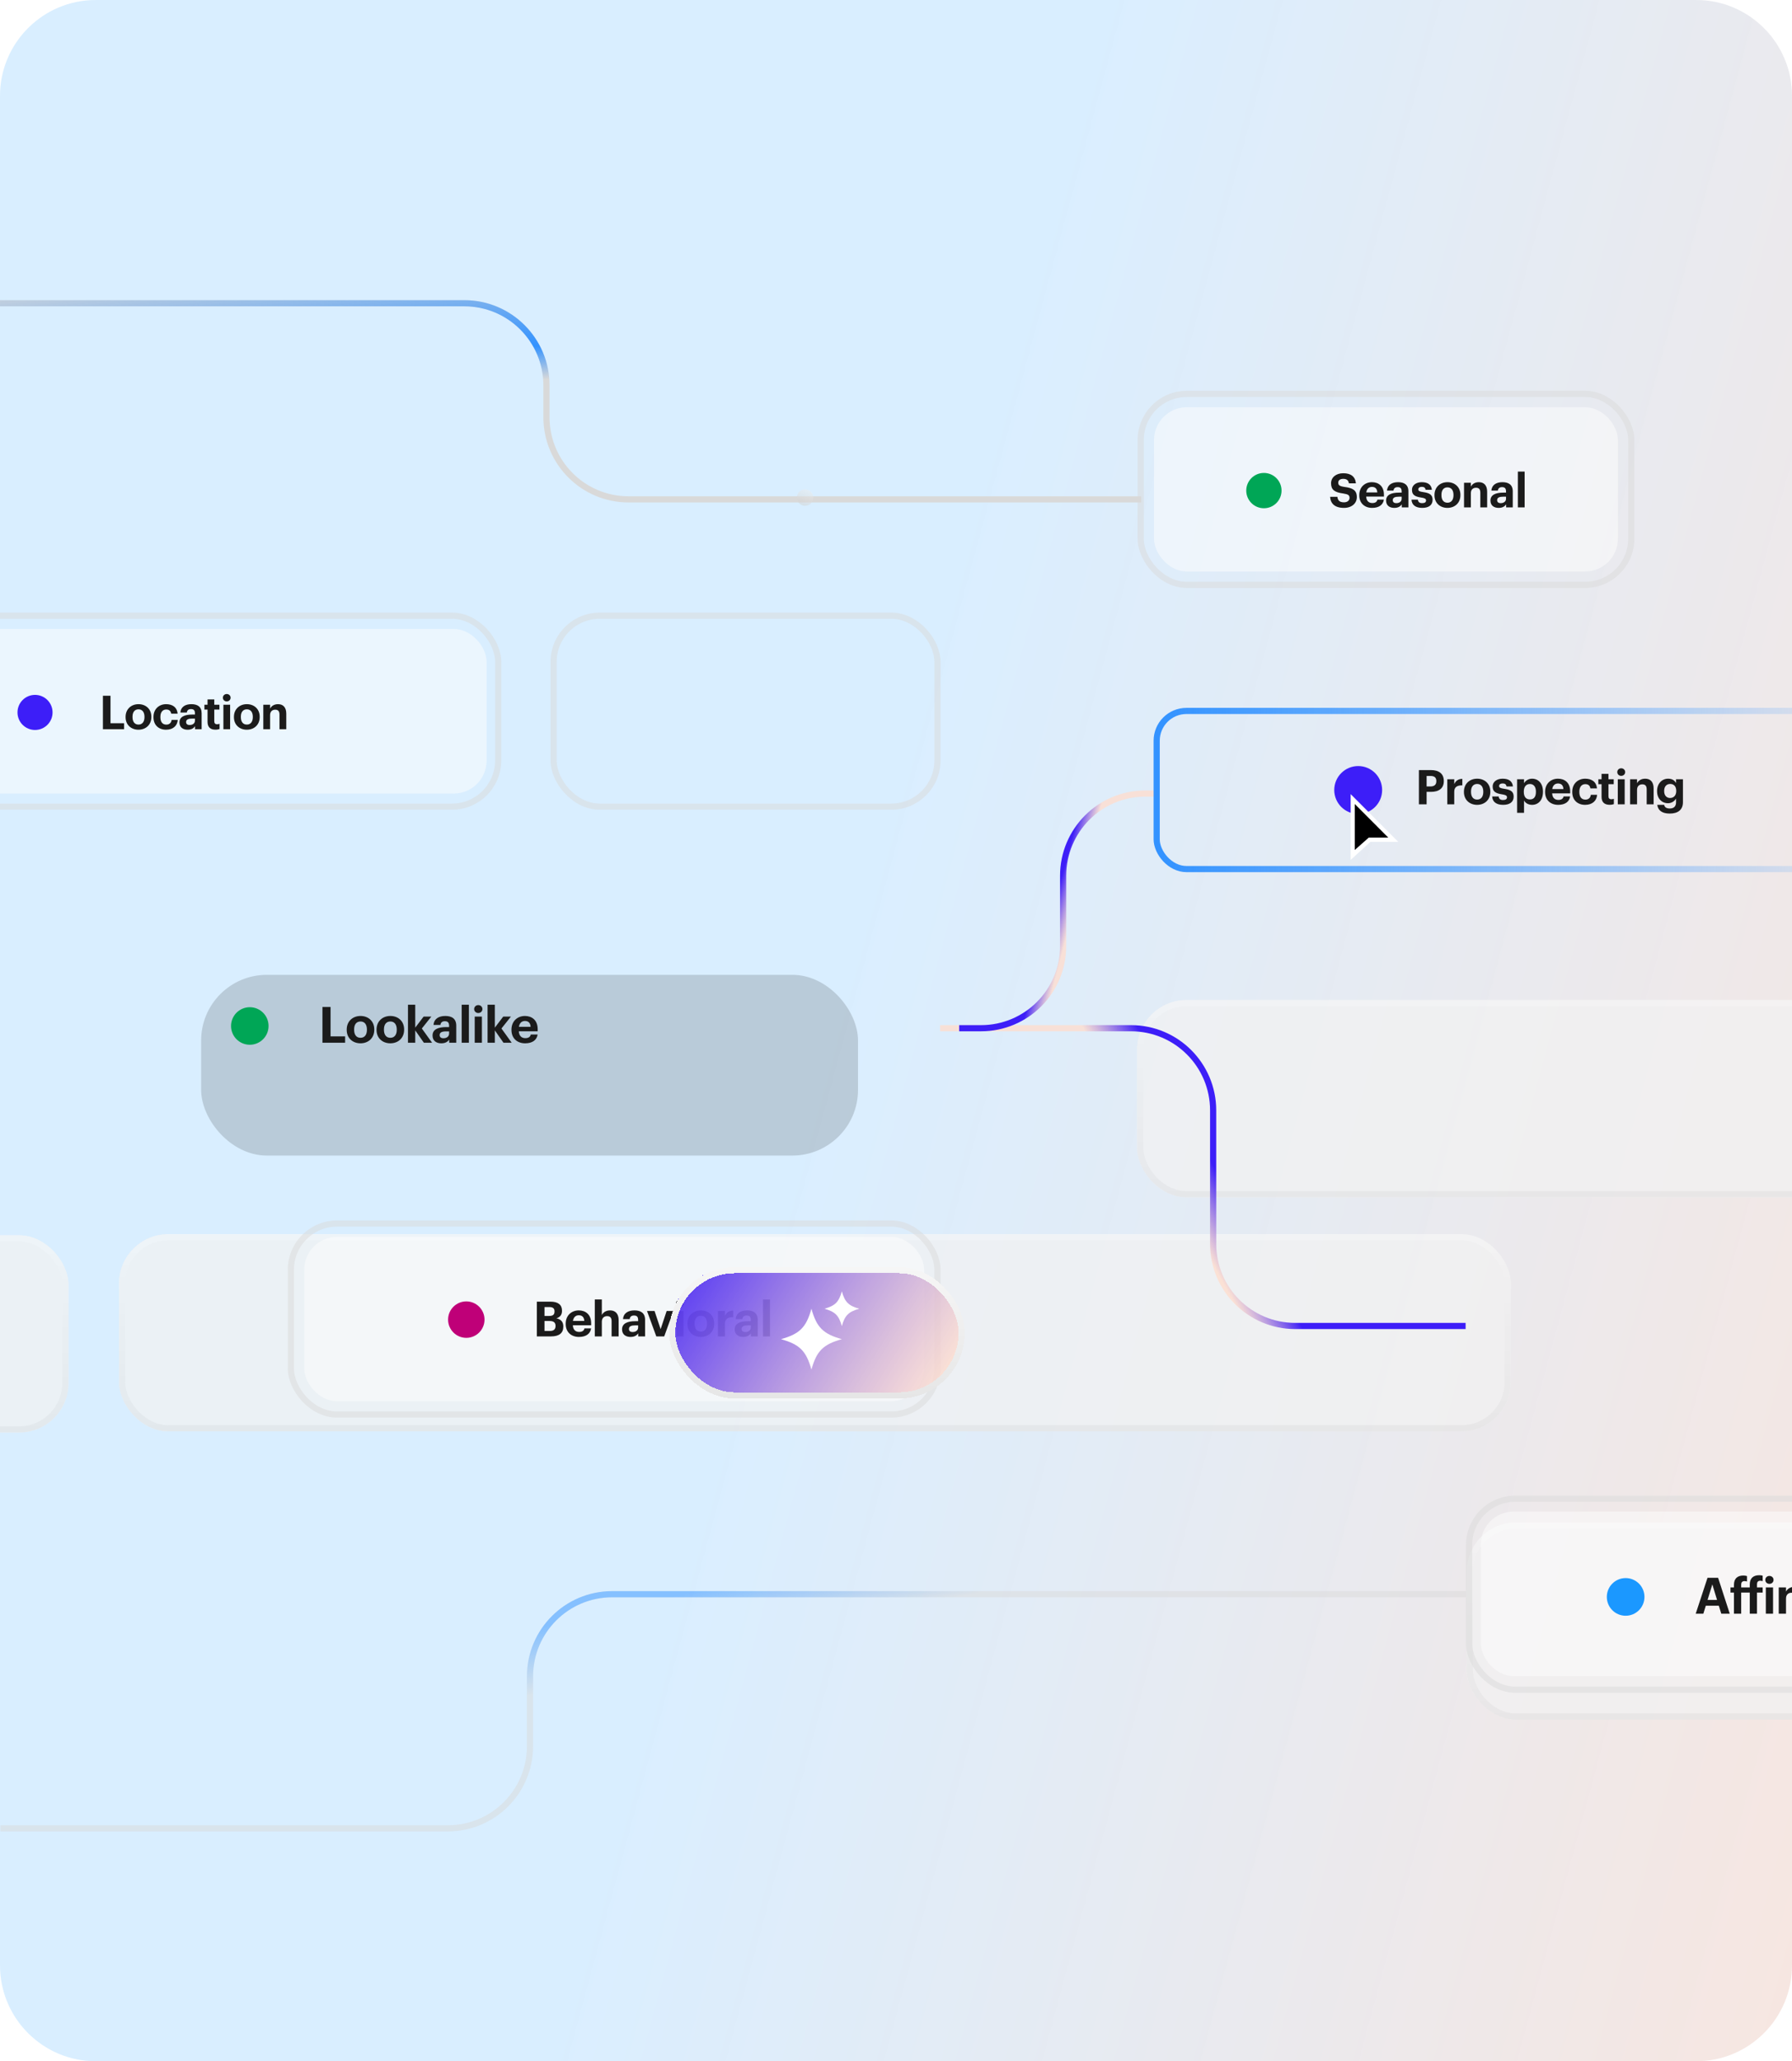<?xml version="1.0" encoding="UTF-8"?> <svg xmlns="http://www.w3.org/2000/svg" width="374" height="430" viewBox="0 0 374 430" fill="none"><g clip-path="url(#clip0_5383_19129)"><path d="M0 20C0 8.954 8.954 0 20 0H354C365.046 0 374 8.954 374 20V410C374 421.046 365.046 430 354 430H20C8.954 430 0 421.046 0 410V20Z" fill="url(#paint0_linear_5383_19129)"></path><g style="mix-blend-mode:multiply" opacity="0.5" filter="url(#filter0_f_5383_19129)"><rect x="41.98" y="203.362" width="137.091" height="37.7" rx="13.709" fill="black" fill-opacity="0.3"></rect></g><g opacity="0.75" filter="url(#filter1_dddddd_5383_19129)"><rect x="24.844" y="193.08" width="290.461" height="41.127" rx="10.282" fill="#F1F1F1"></rect><rect x="25.486" y="193.722" width="289.176" height="39.842" rx="9.639" stroke="url(#paint1_linear_5383_19129)" stroke-width="1.285"></rect></g><g opacity="0.75" filter="url(#filter2_dddddd_5383_19129)"><rect x="237.336" y="144.241" width="290.461" height="41.127" rx="10.282" fill="#F1F1F1"></rect><rect x="237.979" y="144.884" width="289.176" height="39.842" rx="9.639" stroke="url(#paint2_linear_5383_19129)" stroke-width="1.285"></rect></g><g opacity="0.75" filter="url(#filter3_dddddd_5383_19129)"><rect x="306.129" y="253.223" width="290.461" height="41.127" rx="10.282" fill="#F1F1F1"></rect><rect x="306.772" y="253.866" width="289.176" height="39.842" rx="9.639" stroke="url(#paint3_linear_5383_19129)" stroke-width="1.285"></rect></g><circle cx="52.135" cy="214.032" r="3.916" fill="#00A656"></circle><g filter="url(#filter4_f_5383_19129)"><circle cx="52.134" cy="214.032" r="2.611" fill="#00A656"></circle></g><path d="M67.298 217.532V210.065H68.99V216.206H72.029V217.532H67.298ZM75.243 216.498C76.089 216.498 76.58 215.872 76.58 214.838V214.765C76.58 213.72 76.089 213.094 75.243 213.094C74.408 213.094 73.907 213.699 73.907 214.744V214.827C73.907 215.872 74.387 216.498 75.243 216.498ZM75.233 217.647C73.604 217.647 72.361 216.561 72.361 214.859V214.775C72.361 213.062 73.604 211.945 75.243 211.945C76.883 211.945 78.115 213.042 78.115 214.744V214.827C78.115 216.55 76.872 217.647 75.233 217.647ZM81.469 216.498C82.315 216.498 82.806 215.872 82.806 214.838V214.765C82.806 213.72 82.315 213.094 81.469 213.094C80.634 213.094 80.133 213.699 80.133 214.744V214.827C80.133 215.872 80.613 216.498 81.469 216.498ZM81.459 217.647C79.83 217.647 78.587 216.561 78.587 214.859V214.775C78.587 213.062 79.83 211.945 81.469 211.945C83.109 211.945 84.341 213.042 84.341 214.744V214.827C84.341 216.55 83.099 217.647 81.459 217.647ZM85.147 217.532V209.595H86.662V214.378L88.416 212.07H90.024L88.04 214.556L90.181 217.532H88.468L86.662 214.953V217.532H85.147ZM92.102 217.647C91.11 217.647 90.274 217.166 90.274 216.018C90.274 214.744 91.444 214.263 93.115 214.263H93.731V214.044C93.731 213.397 93.532 213.042 92.843 213.042C92.248 213.042 91.976 213.344 91.914 213.814H90.483C90.577 212.519 91.6 211.945 92.937 211.945C94.274 211.945 95.224 212.488 95.224 213.971V217.532H93.752V216.874C93.438 217.313 92.958 217.647 92.102 217.647ZM92.551 216.592C93.219 216.592 93.731 216.227 93.731 215.621V215.161H93.146C92.269 215.161 91.757 215.349 91.757 215.934C91.757 216.331 91.997 216.592 92.551 216.592ZM96.357 217.532V209.595H97.86V217.532H96.357ZM99.075 217.532V212.07H100.578V217.532H99.075ZM99.816 211.329C99.336 211.329 98.96 210.974 98.96 210.504C98.96 210.034 99.336 209.679 99.816 209.679C100.307 209.679 100.683 210.034 100.683 210.504C100.683 210.974 100.307 211.329 99.816 211.329ZM101.761 217.532V209.595H103.275V214.378L105.03 212.07H106.638L104.654 214.556L106.795 217.532H105.082L103.275 214.953V217.532H101.761ZM109.596 217.647C107.946 217.647 106.745 216.613 106.745 214.869V214.786C106.745 213.062 107.967 211.945 109.555 211.945C110.964 211.945 112.218 212.77 112.218 214.723V215.141H108.281C108.322 216.049 108.813 216.571 109.638 216.571C110.338 216.571 110.682 216.268 110.776 215.809H112.207C112.03 216.989 111.09 217.647 109.596 217.647ZM108.301 214.211H110.745C110.693 213.386 110.275 212.989 109.555 212.989C108.876 212.989 108.416 213.438 108.301 214.211Z" fill="#1B1B1B"></path><path d="M305.883 276.619H270.325C260.861 276.619 253.188 268.947 253.188 259.483V231.636C253.188 222.172 245.516 214.5 236.052 214.5L196.21 214.5" stroke="url(#paint4_linear_5383_19129)" stroke-width="1.285"></path><path d="M200.189 214.5H204.743C214.208 214.5 221.88 206.828 221.88 197.364V182.685C221.88 173.221 229.552 165.549 239.016 165.549H241.835" stroke="url(#paint5_linear_5383_19129)" stroke-width="1.285"></path><path d="M-182.656 63.261H96.913C106.377 63.261 114.049 70.934 114.049 80.398V87.04C114.049 96.504 121.721 104.176 131.186 104.176H238.181" stroke="#D9D9D9" stroke-width="1.285"></path><path d="M-182.656 63.261H96.913C106.377 63.261 114.049 70.934 114.049 80.398V87.04C114.049 96.504 121.721 104.176 131.186 104.176H238.181" stroke="url(#paint6_linear_5383_19129)" stroke-width="1.285"></path><rect x="241.406" y="148.311" width="267.756" height="32.987" rx="6.212" stroke="url(#paint7_linear_5383_19129)" stroke-width="1.285"></rect><path d="M296.133 167.792V160.646H298.601C300.34 160.646 301.33 161.415 301.33 162.924V162.964C301.33 164.473 300.28 165.193 298.651 165.193H297.742V167.792H296.133ZM297.742 164.064H298.561C299.351 164.064 299.771 163.684 299.771 162.974V162.934C299.771 162.175 299.331 161.875 298.561 161.875H297.742V164.064ZM302.059 167.792V162.565H303.508V163.564C303.838 162.864 304.348 162.495 305.197 162.485V163.834C304.128 163.824 303.508 164.174 303.508 165.173V167.792H302.059ZM308.29 166.802C309.099 166.802 309.569 166.202 309.569 165.213V165.143C309.569 164.144 309.099 163.544 308.29 163.544C307.49 163.544 307.011 164.124 307.011 165.123V165.203C307.011 166.202 307.47 166.802 308.29 166.802ZM308.28 167.901C306.721 167.901 305.531 166.862 305.531 165.233V165.153C305.531 163.514 306.721 162.445 308.29 162.445C309.859 162.445 311.038 163.494 311.038 165.123V165.203C311.038 166.852 309.849 167.901 308.28 167.901ZM313.709 167.901C312.3 167.901 311.48 167.282 311.43 166.152H312.779C312.839 166.622 313.069 166.892 313.699 166.892C314.258 166.892 314.518 166.682 314.518 166.322C314.518 165.963 314.208 165.813 313.459 165.703C312.07 165.493 311.53 165.093 311.53 164.074C311.53 162.984 312.529 162.445 313.599 162.445C314.758 162.445 315.628 162.864 315.758 164.064H314.428C314.348 163.634 314.109 163.434 313.609 163.434C313.139 163.434 312.869 163.654 312.869 163.974C312.869 164.304 313.119 164.433 313.879 164.543C315.188 164.733 315.908 165.063 315.908 166.182C315.908 167.312 315.088 167.901 313.709 167.901ZM316.627 169.57V162.565H318.076V163.384C318.366 162.884 318.975 162.445 319.745 162.445C321.024 162.445 322.024 163.394 322.024 165.123V165.203C322.024 166.932 321.044 167.901 319.745 167.901C318.935 167.901 318.346 167.502 318.076 166.992V169.57H316.627ZM319.315 166.772C320.115 166.772 320.554 166.232 320.554 165.213V165.133C320.554 164.074 320.035 163.554 319.305 163.554C318.546 163.554 318.026 164.084 318.026 165.133V165.213C318.026 166.262 318.526 166.772 319.315 166.772ZM325.199 167.901C323.62 167.901 322.47 166.912 322.47 165.243V165.163C322.47 163.514 323.64 162.445 325.159 162.445C326.508 162.445 327.707 163.234 327.707 165.103V165.503H323.94C323.98 166.372 324.449 166.872 325.239 166.872C325.909 166.872 326.238 166.582 326.328 166.142H327.697C327.528 167.272 326.628 167.901 325.199 167.901ZM323.96 164.613H326.298C326.248 163.824 325.849 163.444 325.159 163.444C324.509 163.444 324.07 163.874 323.96 164.613ZM330.825 167.901C329.296 167.901 328.136 166.952 328.136 165.243V165.163C328.136 163.474 329.346 162.445 330.835 162.445C332.044 162.445 333.163 162.974 333.293 164.473H331.924C331.824 163.864 331.454 163.584 330.865 163.584C330.115 163.584 329.616 164.144 329.616 165.143V165.223C329.616 166.272 330.085 166.812 330.895 166.812C331.474 166.812 331.944 166.472 332.014 165.803H333.323C333.243 167.042 332.344 167.901 330.825 167.901ZM335.943 167.891C334.844 167.891 334.254 167.332 334.254 166.242V163.594H333.584V162.565H334.254V161.435H335.693V162.565H336.793V163.594H335.693V166.112C335.693 166.532 335.903 166.732 336.273 166.732C336.493 166.732 336.653 166.702 336.823 166.632V167.752C336.623 167.821 336.333 167.891 335.943 167.891ZM337.642 167.792V162.565H339.081V167.792H337.642ZM338.351 161.855C337.892 161.855 337.532 161.515 337.532 161.065C337.532 160.616 337.892 160.276 338.351 160.276C338.821 160.276 339.181 160.616 339.181 161.065C339.181 161.515 338.821 161.855 338.351 161.855ZM340.213 167.792V162.565H341.662V163.394C341.922 162.874 342.491 162.445 343.361 162.445C344.39 162.445 345.12 163.064 345.12 164.463V167.792H343.671V164.673C343.671 163.964 343.391 163.624 342.751 163.624C342.132 163.624 341.662 164.004 341.662 164.773V167.792H340.213ZM348.48 169.72C346.791 169.72 346.022 168.981 345.882 167.901H347.321C347.411 168.361 347.741 168.661 348.48 168.661C349.36 168.661 349.8 168.201 349.8 167.382V166.592C349.51 167.102 348.89 167.562 348.121 167.562C346.851 167.562 345.842 166.612 345.842 165.063V164.993C345.842 163.494 346.841 162.445 348.141 162.445C348.99 162.445 349.5 162.814 349.8 163.344V162.565H351.239V167.382C351.229 168.931 350.199 169.72 348.48 169.72ZM348.55 166.472C349.31 166.472 349.84 165.933 349.84 165.043V164.973C349.84 164.084 349.37 163.544 348.58 163.544C347.771 163.544 347.321 164.124 347.321 164.983V165.063C347.321 165.933 347.831 166.472 348.55 166.472Z" fill="#1B1B1B"></path><circle data-figma-bg-blur-radius="39.9771" cx="283.462" cy="164.805" r="4.997" fill="#3D1EF8"></circle><g opacity="0.5"><rect data-figma-bg-blur-radius="27.4182" x="240.85" y="84.954" width="96.82" height="34.273" rx="6.855" fill="#FDFDFD"></rect><rect x="60.705" y="255.247" width="134.949" height="39.842" rx="9.639" stroke="#D9D9D9" stroke-width="1.285"></rect><rect data-figma-bg-blur-radius="27.4182" x="63.49" y="258.032" width="129.38" height="34.273" rx="6.855" fill="#FDFDFD"></rect><rect x="-39.543" y="128.438" width="143.517" height="39.842" rx="9.639" stroke="#D9D9D9" stroke-width="1.285"></rect><rect data-figma-bg-blur-radius="27.4182" x="-37.264" y="131.209" width="138.818" height="34.339" rx="6.855" fill="#FDFDFD"></rect><rect x="115.543" y="128.438" width="80.112" height="39.842" rx="9.639" stroke="#D9D9D9" stroke-width="1.285"></rect><rect x="238.068" y="82.169" width="102.39" height="39.842" rx="9.639" stroke="#D9D9D9" stroke-width="1.285"></rect><rect x="306.611" y="312.653" width="110.958" height="39.842" rx="9.639" stroke="#D9D9D9" stroke-width="1.285"></rect><rect data-figma-bg-blur-radius="27.4182" x="309.053" y="315.326" width="105.94" height="34.339" rx="6.855" fill="#FDFDFD"></rect><circle cx="168.022" cy="103.804" r="1.714" fill="url(#paint8_linear_5383_19129)"></circle><path d="M0.086 381.413H93.479C102.943 381.413 110.615 373.741 110.615 364.277V349.711C110.615 340.247 118.288 332.575 127.752 332.575H305.97" stroke="#D9D9D9" stroke-width="1.285"></path><path d="M0.086 381.413H93.479C102.943 381.413 110.615 373.741 110.615 364.277V349.711C110.615 340.247 118.288 332.575 127.752 332.575H305.97" stroke="url(#paint9_linear_5383_19129)" stroke-width="1.285"></path></g><circle cx="263.783" cy="102.344" r="3.683" fill="#00A656"></circle><g filter="url(#filter10_f_5383_19129)"><circle cx="263.78" cy="102.344" r="2.455" fill="#00A656"></circle></g><path d="M280.499 105.952C278.574 105.952 277.69 105.049 277.601 103.644H279.124C279.192 104.273 279.458 104.793 280.499 104.793C281.196 104.793 281.658 104.41 281.658 103.86C281.658 103.301 281.363 103.104 280.332 102.947C278.534 102.711 277.798 102.171 277.798 100.816C277.798 99.618 278.8 98.724 280.351 98.724C281.933 98.724 282.856 99.431 282.983 100.826H281.52C281.422 100.187 281.049 99.893 280.351 99.893C279.654 99.893 279.3 100.217 279.3 100.688C279.3 101.189 279.526 101.425 280.607 101.582C282.306 101.798 283.18 102.259 283.18 103.713C283.18 104.96 282.158 105.952 280.499 105.952ZM286.368 105.952C284.817 105.952 283.687 104.98 283.687 103.34V103.261C283.687 101.641 284.836 100.59 286.329 100.59C287.655 100.59 288.833 101.366 288.833 103.202V103.595H285.131C285.17 104.45 285.632 104.941 286.408 104.941C287.066 104.941 287.39 104.656 287.478 104.224H288.824C288.657 105.334 287.773 105.952 286.368 105.952ZM285.15 102.721H287.449C287.4 101.945 287.007 101.572 286.329 101.572C285.691 101.572 285.258 101.994 285.15 102.721ZM291.002 105.952C290.069 105.952 289.283 105.5 289.283 104.42C289.283 103.222 290.383 102.77 291.955 102.77H292.534V102.564C292.534 101.955 292.347 101.621 291.699 101.621C291.139 101.621 290.884 101.906 290.825 102.348H289.48C289.568 101.13 290.53 100.59 291.788 100.59C293.045 100.59 293.938 101.101 293.938 102.495V105.844H292.554V105.226C292.259 105.638 291.807 105.952 291.002 105.952ZM291.424 104.96C292.053 104.96 292.534 104.617 292.534 104.047V103.615H291.984C291.159 103.615 290.678 103.792 290.678 104.342C290.678 104.715 290.904 104.96 291.424 104.96ZM296.83 105.952C295.446 105.952 294.64 105.343 294.591 104.234H295.917C295.976 104.695 296.202 104.96 296.821 104.96C297.37 104.96 297.626 104.754 297.626 104.401C297.626 104.047 297.321 103.9 296.585 103.792C295.22 103.585 294.689 103.193 294.689 102.191C294.689 101.12 295.671 100.59 296.722 100.59C297.862 100.59 298.716 101.002 298.844 102.181H297.537C297.459 101.759 297.223 101.562 296.732 101.562C296.271 101.562 296.005 101.778 296.005 102.093C296.005 102.417 296.251 102.544 296.997 102.652C298.284 102.839 298.991 103.163 298.991 104.263C298.991 105.373 298.186 105.952 296.83 105.952ZM302.094 104.872C302.89 104.872 303.351 104.283 303.351 103.31V103.242C303.351 102.259 302.89 101.67 302.094 101.67C301.308 101.67 300.837 102.24 300.837 103.222V103.301C300.837 104.283 301.289 104.872 302.094 104.872ZM302.084 105.952C300.552 105.952 299.383 104.931 299.383 103.33V103.251C299.383 101.641 300.552 100.59 302.094 100.59C303.636 100.59 304.795 101.621 304.795 103.222V103.301C304.795 104.921 303.626 105.952 302.084 105.952ZM305.553 105.844V100.708H306.977V101.523C307.233 101.012 307.792 100.59 308.647 100.59C309.658 100.59 310.375 101.199 310.375 102.574V105.844H308.951V102.78C308.951 102.083 308.676 101.749 308.048 101.749C307.439 101.749 306.977 102.122 306.977 102.878V105.844H305.553ZM312.784 105.952C311.851 105.952 311.065 105.5 311.065 104.42C311.065 103.222 312.165 102.77 313.737 102.77H314.316V102.564C314.316 101.955 314.129 101.621 313.481 101.621C312.921 101.621 312.666 101.906 312.607 102.348H311.262C311.35 101.13 312.312 100.59 313.57 100.59C314.827 100.59 315.72 101.101 315.72 102.495V105.844H314.336V105.226C314.041 105.638 313.589 105.952 312.784 105.952ZM313.206 104.96C313.835 104.96 314.316 104.617 314.316 104.047V103.615H313.766C312.941 103.615 312.46 103.792 312.46 104.342C312.46 104.715 312.686 104.96 313.206 104.96ZM316.786 105.844V98.38H318.2V105.844H316.786Z" fill="#1B1B1B"></path><g opacity="0.75" filter="url(#filter11_dddddd_5383_19129)"><rect x="-157.084" y="193.312" width="171.364" height="41.127" rx="10.282" fill="#F1F1F1"></rect><rect x="-156.441" y="193.955" width="170.078" height="39.842" rx="9.639" stroke="url(#paint10_linear_5383_19129)" stroke-width="1.285"></rect></g><g filter="url(#filter12_d_5383_19129)"><path d="M281.891 177.674V163.948L291.821 173.904H286.012L281.891 177.674Z" fill="white"></path><path d="M282.75 166.013V175.601L285.663 173.022H289.742L282.75 166.013Z" fill="black"></path></g><circle cx="339.28" cy="333.136" r="3.929" fill="#1B98FF"></circle><g filter="url(#filter13_f_5383_19129)"><circle cx="339.285" cy="333.136" r="2.619" fill="#1B98FF"></circle></g><path d="M353.906 336.636L356.367 329.146H358.578L361.008 336.636H359.238L358.725 334.97H356.011L355.498 336.636H353.906ZM357.373 330.528L356.378 333.766H358.358L357.373 330.528ZM361.887 336.636V332.236H361.164V331.157H361.887V330.591C361.887 329.324 362.62 328.674 363.835 328.674C364.16 328.674 364.37 328.716 364.611 328.789V329.921C364.464 329.879 364.286 329.837 364.066 329.837C363.594 329.837 363.395 330.13 363.395 330.56V331.157H365.187V330.528C365.187 329.25 365.92 328.611 367.135 328.611C367.46 328.611 367.67 328.643 367.879 328.706V329.847C367.732 329.795 367.586 329.764 367.366 329.764C366.884 329.764 366.695 330.067 366.695 330.486V331.157H367.879V332.236H366.695V336.636H365.187V332.236H363.395V336.636H361.887ZM368.537 336.636V331.157H370.046V336.636H368.537ZM369.281 330.413C368.799 330.413 368.422 330.057 368.422 329.586C368.422 329.114 368.799 328.758 369.281 328.758C369.773 328.758 370.15 329.114 370.15 329.586C370.15 330.057 369.773 330.413 369.281 330.413ZM371.232 336.636V331.157H372.751V332.026C373.023 331.482 373.621 331.031 374.532 331.031C375.611 331.031 376.376 331.681 376.376 333.147V336.636H374.857V333.367C374.857 332.624 374.563 332.267 373.893 332.267C373.243 332.267 372.751 332.666 372.751 333.472V336.636H371.232ZM377.51 336.636V331.157H379.018V336.636H377.51ZM378.254 330.413C377.772 330.413 377.394 330.057 377.394 329.586C377.394 329.114 377.772 328.758 378.254 328.758C378.746 328.758 379.123 329.114 379.123 329.586C379.123 330.057 378.746 330.413 378.254 330.413ZM382.206 336.741C381.053 336.741 380.435 336.154 380.435 335.012V332.236H379.733V331.157H380.435V329.973H381.944V331.157H383.096V332.236H381.944V334.876C381.944 335.316 382.164 335.526 382.551 335.526C382.782 335.526 382.949 335.494 383.128 335.421V336.594C382.918 336.667 382.614 336.741 382.206 336.741ZM384.636 338.501L385.599 336.081L383.42 331.157H385.055L386.385 334.446L387.611 331.157H389.067L386.102 338.501H384.636Z" fill="#1B1B1B"></path><circle cx="97.32" cy="275.29" r="3.802" fill="#BF0078"></circle><g filter="url(#filter14_f_5383_19129)"><circle cx="97.32" cy="275.29" r="2.535" fill="#BF0078"></circle></g><path d="M112.04 278.79V271.541H114.889C116.471 271.541 117.292 272.19 117.292 273.427V273.468C117.292 274.228 116.927 274.786 116.116 275.019C117.059 275.211 117.566 275.749 117.566 276.722V276.763C117.566 278.091 116.694 278.79 115.021 278.79H112.04ZM113.642 277.655H114.768C115.579 277.655 115.944 277.29 115.944 276.631V276.59C115.944 275.921 115.579 275.576 114.687 275.576H113.642V277.655ZM113.642 274.522H114.626C115.417 274.522 115.731 274.238 115.731 273.589V273.549C115.731 272.94 115.386 272.667 114.616 272.667H113.642V274.522ZM120.832 278.902C119.23 278.902 118.064 277.898 118.064 276.205V276.124C118.064 274.451 119.251 273.366 120.792 273.366C122.16 273.366 123.377 274.167 123.377 276.063V276.469H119.555C119.595 277.351 120.072 277.858 120.873 277.858C121.552 277.858 121.887 277.564 121.978 277.117H123.367C123.195 278.263 122.282 278.902 120.832 278.902ZM119.575 275.566H121.948C121.897 274.765 121.491 274.38 120.792 274.38C120.133 274.38 119.687 274.816 119.575 275.566ZM124.137 278.79V271.085H125.607V274.329C125.87 273.802 126.448 273.366 127.33 273.366C128.374 273.366 129.115 273.995 129.115 275.414V278.79H127.644V275.627C127.644 274.907 127.361 274.563 126.712 274.563C126.083 274.563 125.607 274.948 125.607 275.728V278.79H124.137ZM131.601 278.902C130.638 278.902 129.827 278.435 129.827 277.32C129.827 276.083 130.962 275.617 132.584 275.617H133.182V275.404C133.182 274.775 132.99 274.431 132.321 274.431C131.743 274.431 131.479 274.725 131.418 275.181H130.029C130.121 273.924 131.114 273.366 132.412 273.366C133.71 273.366 134.632 273.893 134.632 275.333V278.79H133.203V278.152C132.899 278.577 132.432 278.902 131.601 278.902ZM132.037 277.878C132.686 277.878 133.182 277.523 133.182 276.935V276.489H132.615C131.763 276.489 131.266 276.671 131.266 277.239C131.266 277.624 131.499 277.878 132.037 277.878ZM136.972 278.79L135.036 273.488H136.607L137.875 277.28L139.132 273.488H140.551L138.625 278.79H136.972ZM141.182 278.79V273.488H142.642V278.79H141.182ZM141.902 272.768C141.436 272.768 141.071 272.423 141.071 271.967C141.071 271.511 141.436 271.166 141.902 271.166C142.379 271.166 142.744 271.511 142.744 271.967C142.744 272.423 142.379 272.768 141.902 272.768ZM146.264 277.787C147.085 277.787 147.562 277.178 147.562 276.175V276.104C147.562 275.09 147.085 274.481 146.264 274.481C145.453 274.481 144.967 275.069 144.967 276.083V276.164C144.967 277.178 145.433 277.787 146.264 277.787ZM146.254 278.902C144.673 278.902 143.466 277.847 143.466 276.195V276.114C143.466 274.451 144.673 273.366 146.264 273.366C147.856 273.366 149.052 274.431 149.052 276.083V276.164C149.052 277.837 147.846 278.902 146.254 278.902ZM149.835 278.79V273.488H151.305V274.502C151.64 273.792 152.157 273.417 153.019 273.407V274.775C151.934 274.765 151.305 275.12 151.305 276.134V278.79H149.835ZM155.111 278.902C154.148 278.902 153.337 278.435 153.337 277.32C153.337 276.083 154.473 275.617 156.095 275.617H156.693V275.404C156.693 274.775 156.5 274.431 155.831 274.431C155.253 274.431 154.99 274.725 154.929 275.181H153.54C153.631 273.924 154.625 273.366 155.922 273.366C157.22 273.366 158.143 273.893 158.143 275.333V278.79H156.713V278.152C156.409 278.577 155.943 278.902 155.111 278.902ZM155.547 277.878C156.196 277.878 156.693 277.523 156.693 276.935V276.489H156.125C155.274 276.489 154.777 276.671 154.777 277.239C154.777 277.624 155.01 277.878 155.547 277.878ZM159.242 278.79V271.085H160.702V278.79H159.242Z" fill="#1B1B1B"></path><circle cx="7.31" cy="148.621" r="3.66" fill="#3D1EF8"></circle><g filter="url(#filter15_f_5383_19129)"><circle cx="7.309" cy="148.621" r="2.44" fill="#3D1EF8"></circle></g><path d="M21.48 152.121V145.143H23.061V150.881H25.901V152.121H21.48ZM28.905 151.154C29.695 151.154 30.154 150.569 30.154 149.603V149.534C30.154 148.558 29.695 147.973 28.905 147.973C28.124 147.973 27.656 148.539 27.656 149.515V149.593C27.656 150.569 28.105 151.154 28.905 151.154ZM28.895 152.228C27.373 152.228 26.211 151.213 26.211 149.622V149.544C26.211 147.944 27.373 146.899 28.905 146.899C30.437 146.899 31.589 147.924 31.589 149.515V149.593C31.589 151.203 30.427 152.228 28.895 152.228ZM34.655 152.228C33.162 152.228 32.03 151.301 32.03 149.632V149.554C32.03 147.905 33.211 146.899 34.665 146.899C35.846 146.899 36.939 147.417 37.066 148.881H35.729C35.631 148.285 35.27 148.012 34.694 148.012C33.962 148.012 33.474 148.558 33.474 149.534V149.612C33.474 150.637 33.933 151.164 34.723 151.164C35.289 151.164 35.748 150.832 35.816 150.179H37.095C37.017 151.389 36.139 152.228 34.655 152.228ZM39.165 152.228C38.238 152.228 37.457 151.779 37.457 150.706C37.457 149.515 38.55 149.066 40.112 149.066H40.688V148.861C40.688 148.256 40.502 147.924 39.858 147.924C39.302 147.924 39.048 148.207 38.989 148.646H37.652C37.74 147.436 38.697 146.899 39.946 146.899C41.195 146.899 42.083 147.407 42.083 148.793V152.121H40.707V151.506C40.414 151.916 39.965 152.228 39.165 152.228ZM39.585 151.242C40.209 151.242 40.688 150.901 40.688 150.335V149.905H40.141C39.321 149.905 38.843 150.081 38.843 150.627C38.843 150.998 39.067 151.242 39.585 151.242ZM44.966 152.218C43.893 152.218 43.317 151.672 43.317 150.608V148.022H42.663V147.017H43.317V145.914H44.722V147.017H45.796V148.022H44.722V150.481C44.722 150.891 44.927 151.086 45.288 151.086C45.503 151.086 45.659 151.057 45.825 150.989V152.082C45.63 152.15 45.347 152.218 44.966 152.218ZM46.625 152.121V147.017H48.03V152.121H46.625ZM47.318 146.324C46.869 146.324 46.518 145.992 46.518 145.553C46.518 145.113 46.869 144.782 47.318 144.782C47.777 144.782 48.128 145.113 48.128 145.553C48.128 145.992 47.777 146.324 47.318 146.324ZM51.517 151.154C52.307 151.154 52.766 150.569 52.766 149.603V149.534C52.766 148.558 52.307 147.973 51.517 147.973C50.736 147.973 50.268 148.539 50.268 149.515V149.593C50.268 150.569 50.717 151.154 51.517 151.154ZM51.507 152.228C49.985 152.228 48.823 151.213 48.823 149.622V149.544C48.823 147.944 49.985 146.899 51.517 146.899C53.049 146.899 54.201 147.924 54.201 149.515V149.593C54.201 151.203 53.039 152.228 51.507 152.228ZM54.954 152.121V147.017H56.369V147.827C56.623 147.319 57.179 146.899 58.028 146.899C59.033 146.899 59.746 147.504 59.746 148.871V152.121H58.331V149.076C58.331 148.383 58.058 148.051 57.433 148.051C56.828 148.051 56.369 148.422 56.369 149.173V152.121H54.954Z" fill="#1B1B1B"></path><g filter="url(#filter16_dddddd_5383_19129)"><rect x="139.658" y="199.934" width="61.691" height="27.418" rx="13.709" fill="url(#paint11_linear_5383_19129)" shape-rendering="crispEdges"></rect><rect x="140.301" y="200.577" width="60.406" height="26.133" rx="13.066" stroke="url(#paint12_linear_5383_19129)" stroke-width="1.285" shape-rendering="crispEdges"></rect><path d="M175.699 205C175.078 207.242 174.279 208.008 172.071 208.628C174.279 209.248 175.078 210.014 175.699 212.256C176.319 210.014 177.118 209.248 179.327 208.628C177.118 208.008 176.319 207.242 175.699 205ZM169.349 208.628C168.263 212.552 166.866 213.893 163 214.978C166.866 216.063 168.263 217.404 169.349 221.327C170.436 217.404 171.833 216.063 175.699 214.978C171.833 213.893 170.436 212.552 169.349 208.628Z" fill="white"></path></g></g><defs><filter id="filter0_f_5383_19129" x="-12.856" y="148.525" width="246.765" height="147.373" filterUnits="userSpaceOnUse" color-interpolation-filters="sRGB"><feFlood flood-opacity="0" result="BackgroundImageFix"></feFlood><feBlend mode="normal" in="SourceGraphic" in2="BackgroundImageFix" result="shape"></feBlend><feGaussianBlur stdDeviation="27.418" result="effect1_foregroundBlur_5383_19129"></feGaussianBlur></filter><filter id="filter1_dddddd_5383_19129" x="-19.711" y="175.943" width="379.57" height="130.236" filterUnits="userSpaceOnUse" color-interpolation-filters="sRGB"><feFlood flood-opacity="0" result="BackgroundImageFix"></feFlood><feColorMatrix in="SourceAlpha" type="matrix" values="0 0 0 0 0 0 0 0 0 0 0 0 0 0 0 0 0 0 127 0" result="hardAlpha"></feColorMatrix><feMorphology radius="3.427" operator="erode" in="SourceAlpha" result="effect1_dropShadow_5383_19129"></feMorphology><feOffset dy="4.284"></feOffset><feGaussianBlur stdDeviation="0.643"></feGaussianBlur><feComposite in2="hardAlpha" operator="out"></feComposite><feColorMatrix type="matrix" values="0 0 0 0 0.031 0 0 0 0 0.031 0 0 0 0 0.031 0 0 0 0.05 0"></feColorMatrix><feBlend mode="normal" in2="BackgroundImageFix" result="effect1_dropShadow_5383_19129"></feBlend><feColorMatrix in="SourceAlpha" type="matrix" values="0 0 0 0 0 0 0 0 0 0 0 0 0 0 0 0 0 0 127 0" result="hardAlpha"></feColorMatrix><feMorphology radius="3.427" operator="erode" in="SourceAlpha" result="effect2_dropShadow_5383_19129"></feMorphology><feOffset dy="5.141"></feOffset><feGaussianBlur stdDeviation="1.714"></feGaussianBlur><feComposite in2="hardAlpha" operator="out"></feComposite><feColorMatrix type="matrix" values="0 0 0 0 0.031 0 0 0 0 0.031 0 0 0 0 0.031 0 0 0 0.05 0"></feColorMatrix><feBlend mode="normal" in2="effect1_dropShadow_5383_19129" result="effect2_dropShadow_5383_19129"></feBlend><feColorMatrix in="SourceAlpha" type="matrix" values="0 0 0 0 0 0 0 0 0 0 0 0 0 0 0 0 0 0 127 0" result="hardAlpha"></feColorMatrix><feOffset dy="5.141"></feOffset><feGaussianBlur stdDeviation="5.569"></feGaussianBlur><feComposite in2="hardAlpha" operator="out"></feComposite><feColorMatrix type="matrix" values="0 0 0 0 0.031 0 0 0 0 0.031 0 0 0 0 0.031 0 0 0 0.03 0"></feColorMatrix><feBlend mode="normal" in2="effect2_dropShadow_5383_19129" result="effect3_dropShadow_5383_19129"></feBlend><feColorMatrix in="SourceAlpha" type="matrix" values="0 0 0 0 0 0 0 0 0 0 0 0 0 0 0 0 0 0 127 0" result="hardAlpha"></feColorMatrix><feMorphology radius="13.709" operator="erode" in="SourceAlpha" result="effect4_dropShadow_5383_19129"></feMorphology><feOffset dy="20.564"></feOffset><feGaussianBlur stdDeviation="10.282"></feGaussianBlur><feComposite in2="hardAlpha" operator="out"></feComposite><feColorMatrix type="matrix" values="0 0 0 0 0.031 0 0 0 0 0.031 0 0 0 0 0.031 0 0 0 0.04 0"></feColorMatrix><feBlend mode="normal" in2="effect3_dropShadow_5383_19129" result="effect4_dropShadow_5383_19129"></feBlend><feColorMatrix in="SourceAlpha" type="matrix" values="0 0 0 0 0 0 0 0 0 0 0 0 0 0 0 0 0 0 127 0" result="hardAlpha"></feColorMatrix><feMorphology radius="1.714" operator="erode" in="SourceAlpha" result="effect5_dropShadow_5383_19129"></feMorphology><feOffset dy="1.842"></feOffset><feGaussianBlur stdDeviation="0.214"></feGaussianBlur><feComposite in2="hardAlpha" operator="out"></feComposite><feColorMatrix type="matrix" values="0 0 0 0 0 0 0 0 0 0 0 0 0 0 0 0 0 0 0.25 0"></feColorMatrix><feBlend mode="normal" in2="effect4_dropShadow_5383_19129" result="effect5_dropShadow_5383_19129"></feBlend><feColorMatrix in="SourceAlpha" type="matrix" values="0 0 0 0 0 0 0 0 0 0 0 0 0 0 0 0 0 0 127 0" result="hardAlpha"></feColorMatrix><feMorphology radius="10.282" operator="erode" in="SourceAlpha" result="effect6_dropShadow_5383_19129"></feMorphology><feOffset dy="27.418"></feOffset><feGaussianBlur stdDeviation="27.418"></feGaussianBlur><feComposite in2="hardAlpha" operator="out"></feComposite><feColorMatrix type="matrix" values="0 0 0 0 0 0 0 0 0 0 0 0 0 0 0 0 0 0 0.075 0"></feColorMatrix><feBlend mode="multiply" in2="effect5_dropShadow_5383_19129" result="effect6_dropShadow_5383_19129"></feBlend><feBlend mode="normal" in="SourceGraphic" in2="effect6_dropShadow_5383_19129" result="shape"></feBlend></filter><filter id="filter2_dddddd_5383_19129" x="192.781" y="127.105" width="379.57" height="130.236" filterUnits="userSpaceOnUse" color-interpolation-filters="sRGB"><feFlood flood-opacity="0" result="BackgroundImageFix"></feFlood><feColorMatrix in="SourceAlpha" type="matrix" values="0 0 0 0 0 0 0 0 0 0 0 0 0 0 0 0 0 0 127 0" result="hardAlpha"></feColorMatrix><feMorphology radius="3.427" operator="erode" in="SourceAlpha" result="effect1_dropShadow_5383_19129"></feMorphology><feOffset dy="4.284"></feOffset><feGaussianBlur stdDeviation="0.643"></feGaussianBlur><feComposite in2="hardAlpha" operator="out"></feComposite><feColorMatrix type="matrix" values="0 0 0 0 0.031 0 0 0 0 0.031 0 0 0 0 0.031 0 0 0 0.05 0"></feColorMatrix><feBlend mode="normal" in2="BackgroundImageFix" result="effect1_dropShadow_5383_19129"></feBlend><feColorMatrix in="SourceAlpha" type="matrix" values="0 0 0 0 0 0 0 0 0 0 0 0 0 0 0 0 0 0 127 0" result="hardAlpha"></feColorMatrix><feMorphology radius="3.427" operator="erode" in="SourceAlpha" result="effect2_dropShadow_5383_19129"></feMorphology><feOffset dy="5.141"></feOffset><feGaussianBlur stdDeviation="1.714"></feGaussianBlur><feComposite in2="hardAlpha" operator="out"></feComposite><feColorMatrix type="matrix" values="0 0 0 0 0.031 0 0 0 0 0.031 0 0 0 0 0.031 0 0 0 0.05 0"></feColorMatrix><feBlend mode="normal" in2="effect1_dropShadow_5383_19129" result="effect2_dropShadow_5383_19129"></feBlend><feColorMatrix in="SourceAlpha" type="matrix" values="0 0 0 0 0 0 0 0 0 0 0 0 0 0 0 0 0 0 127 0" result="hardAlpha"></feColorMatrix><feOffset dy="5.141"></feOffset><feGaussianBlur stdDeviation="5.569"></feGaussianBlur><feComposite in2="hardAlpha" operator="out"></feComposite><feColorMatrix type="matrix" values="0 0 0 0 0.031 0 0 0 0 0.031 0 0 0 0 0.031 0 0 0 0.03 0"></feColorMatrix><feBlend mode="normal" in2="effect2_dropShadow_5383_19129" result="effect3_dropShadow_5383_19129"></feBlend><feColorMatrix in="SourceAlpha" type="matrix" values="0 0 0 0 0 0 0 0 0 0 0 0 0 0 0 0 0 0 127 0" result="hardAlpha"></feColorMatrix><feMorphology radius="13.709" operator="erode" in="SourceAlpha" result="effect4_dropShadow_5383_19129"></feMorphology><feOffset dy="20.564"></feOffset><feGaussianBlur stdDeviation="10.282"></feGaussianBlur><feComposite in2="hardAlpha" operator="out"></feComposite><feColorMatrix type="matrix" values="0 0 0 0 0.031 0 0 0 0 0.031 0 0 0 0 0.031 0 0 0 0.04 0"></feColorMatrix><feBlend mode="normal" in2="effect3_dropShadow_5383_19129" result="effect4_dropShadow_5383_19129"></feBlend><feColorMatrix in="SourceAlpha" type="matrix" values="0 0 0 0 0 0 0 0 0 0 0 0 0 0 0 0 0 0 127 0" result="hardAlpha"></feColorMatrix><feMorphology radius="1.714" operator="erode" in="SourceAlpha" result="effect5_dropShadow_5383_19129"></feMorphology><feOffset dy="1.842"></feOffset><feGaussianBlur stdDeviation="0.214"></feGaussianBlur><feComposite in2="hardAlpha" operator="out"></feComposite><feColorMatrix type="matrix" values="0 0 0 0 0 0 0 0 0 0 0 0 0 0 0 0 0 0 0.25 0"></feColorMatrix><feBlend mode="normal" in2="effect4_dropShadow_5383_19129" result="effect5_dropShadow_5383_19129"></feBlend><feColorMatrix in="SourceAlpha" type="matrix" values="0 0 0 0 0 0 0 0 0 0 0 0 0 0 0 0 0 0 127 0" result="hardAlpha"></feColorMatrix><feMorphology radius="10.282" operator="erode" in="SourceAlpha" result="effect6_dropShadow_5383_19129"></feMorphology><feOffset dy="27.418"></feOffset><feGaussianBlur stdDeviation="27.418"></feGaussianBlur><feComposite in2="hardAlpha" operator="out"></feComposite><feColorMatrix type="matrix" values="0 0 0 0 0 0 0 0 0 0 0 0 0 0 0 0 0 0 0.075 0"></feColorMatrix><feBlend mode="multiply" in2="effect5_dropShadow_5383_19129" result="effect6_dropShadow_5383_19129"></feBlend><feBlend mode="normal" in="SourceGraphic" in2="effect6_dropShadow_5383_19129" result="shape"></feBlend></filter><filter id="filter3_dddddd_5383_19129" x="261.574" y="236.087" width="379.57" height="130.236" filterUnits="userSpaceOnUse" color-interpolation-filters="sRGB"><feFlood flood-opacity="0" result="BackgroundImageFix"></feFlood><feColorMatrix in="SourceAlpha" type="matrix" values="0 0 0 0 0 0 0 0 0 0 0 0 0 0 0 0 0 0 127 0" result="hardAlpha"></feColorMatrix><feMorphology radius="3.427" operator="erode" in="SourceAlpha" result="effect1_dropShadow_5383_19129"></feMorphology><feOffset dy="4.284"></feOffset><feGaussianBlur stdDeviation="0.643"></feGaussianBlur><feComposite in2="hardAlpha" operator="out"></feComposite><feColorMatrix type="matrix" values="0 0 0 0 0.031 0 0 0 0 0.031 0 0 0 0 0.031 0 0 0 0.05 0"></feColorMatrix><feBlend mode="normal" in2="BackgroundImageFix" result="effect1_dropShadow_5383_19129"></feBlend><feColorMatrix in="SourceAlpha" type="matrix" values="0 0 0 0 0 0 0 0 0 0 0 0 0 0 0 0 0 0 127 0" result="hardAlpha"></feColorMatrix><feMorphology radius="3.427" operator="erode" in="SourceAlpha" result="effect2_dropShadow_5383_19129"></feMorphology><feOffset dy="5.141"></feOffset><feGaussianBlur stdDeviation="1.714"></feGaussianBlur><feComposite in2="hardAlpha" operator="out"></feComposite><feColorMatrix type="matrix" values="0 0 0 0 0.031 0 0 0 0 0.031 0 0 0 0 0.031 0 0 0 0.05 0"></feColorMatrix><feBlend mode="normal" in2="effect1_dropShadow_5383_19129" result="effect2_dropShadow_5383_19129"></feBlend><feColorMatrix in="SourceAlpha" type="matrix" values="0 0 0 0 0 0 0 0 0 0 0 0 0 0 0 0 0 0 127 0" result="hardAlpha"></feColorMatrix><feOffset dy="5.141"></feOffset><feGaussianBlur stdDeviation="5.569"></feGaussianBlur><feComposite in2="hardAlpha" operator="out"></feComposite><feColorMatrix type="matrix" values="0 0 0 0 0.031 0 0 0 0 0.031 0 0 0 0 0.031 0 0 0 0.03 0"></feColorMatrix><feBlend mode="normal" in2="effect2_dropShadow_5383_19129" result="effect3_dropShadow_5383_19129"></feBlend><feColorMatrix in="SourceAlpha" type="matrix" values="0 0 0 0 0 0 0 0 0 0 0 0 0 0 0 0 0 0 127 0" result="hardAlpha"></feColorMatrix><feMorphology radius="13.709" operator="erode" in="SourceAlpha" result="effect4_dropShadow_5383_19129"></feMorphology><feOffset dy="20.564"></feOffset><feGaussianBlur stdDeviation="10.282"></feGaussianBlur><feComposite in2="hardAlpha" operator="out"></feComposite><feColorMatrix type="matrix" values="0 0 0 0 0.031 0 0 0 0 0.031 0 0 0 0 0.031 0 0 0 0.04 0"></feColorMatrix><feBlend mode="normal" in2="effect3_dropShadow_5383_19129" result="effect4_dropShadow_5383_19129"></feBlend><feColorMatrix in="SourceAlpha" type="matrix" values="0 0 0 0 0 0 0 0 0 0 0 0 0 0 0 0 0 0 127 0" result="hardAlpha"></feColorMatrix><feMorphology radius="1.714" operator="erode" in="SourceAlpha" result="effect5_dropShadow_5383_19129"></feMorphology><feOffset dy="1.842"></feOffset><feGaussianBlur stdDeviation="0.214"></feGaussianBlur><feComposite in2="hardAlpha" operator="out"></feComposite><feColorMatrix type="matrix" values="0 0 0 0 0 0 0 0 0 0 0 0 0 0 0 0 0 0 0.25 0"></feColorMatrix><feBlend mode="normal" in2="effect4_dropShadow_5383_19129" result="effect5_dropShadow_5383_19129"></feBlend><feColorMatrix in="SourceAlpha" type="matrix" values="0 0 0 0 0 0 0 0 0 0 0 0 0 0 0 0 0 0 127 0" result="hardAlpha"></feColorMatrix><feMorphology radius="10.282" operator="erode" in="SourceAlpha" result="effect6_dropShadow_5383_19129"></feMorphology><feOffset dy="27.418"></feOffset><feGaussianBlur stdDeviation="27.418"></feGaussianBlur><feComposite in2="hardAlpha" operator="out"></feComposite><feColorMatrix type="matrix" values="0 0 0 0 0 0 0 0 0 0 0 0 0 0 0 0 0 0 0.075 0"></feColorMatrix><feBlend mode="multiply" in2="effect5_dropShadow_5383_19129" result="effect6_dropShadow_5383_19129"></feBlend><feBlend mode="normal" in="SourceGraphic" in2="effect6_dropShadow_5383_19129" result="shape"></feBlend></filter><filter id="filter4_f_5383_19129" x="41.691" y="203.589" width="20.885" height="20.886" filterUnits="userSpaceOnUse" color-interpolation-filters="sRGB"><feFlood flood-opacity="0" result="BackgroundImageFix"></feFlood><feBlend mode="normal" in="SourceGraphic" in2="BackgroundImageFix" result="shape"></feBlend><feGaussianBlur stdDeviation="3.916" result="effect1_foregroundBlur_5383_19129"></feGaussianBlur></filter><clipPath id="bgblur_1_5383_19129_clip_path" transform="translate(-238.488 -119.83)"><circle cx="283.462" cy="164.805" r="4.997"></circle></clipPath><clipPath id="bgblur_2_5383_19129_clip_path" transform="translate(-213.431 -57.536)"><rect x="240.85" y="84.954" width="96.82" height="34.273" rx="6.855"></rect></clipPath><clipPath id="bgblur_3_5383_19129_clip_path" transform="translate(-36.072 -230.614)"><rect x="63.49" y="258.032" width="129.38" height="34.273" rx="6.855"></rect></clipPath><clipPath id="bgblur_4_5383_19129_clip_path" transform="translate(64.682 -103.791)"><rect x="-37.264" y="131.209" width="138.818" height="34.339" rx="6.855"></rect></clipPath><clipPath id="bgblur_5_5383_19129_clip_path" transform="translate(-281.635 -287.907)"><rect x="309.053" y="315.326" width="105.94" height="34.339" rx="6.855"></rect></clipPath><filter id="filter10_f_5383_19129" x="253.958" y="92.523" width="19.642" height="19.642" filterUnits="userSpaceOnUse" color-interpolation-filters="sRGB"><feFlood flood-opacity="0" result="BackgroundImageFix"></feFlood><feBlend mode="normal" in="SourceGraphic" in2="BackgroundImageFix" result="shape"></feBlend><feGaussianBlur stdDeviation="3.683" result="effect1_foregroundBlur_5383_19129"></feGaussianBlur></filter><filter id="filter11_dddddd_5383_19129" x="-201.639" y="176.176" width="260.472" height="130.236" filterUnits="userSpaceOnUse" color-interpolation-filters="sRGB"><feFlood flood-opacity="0" result="BackgroundImageFix"></feFlood><feColorMatrix in="SourceAlpha" type="matrix" values="0 0 0 0 0 0 0 0 0 0 0 0 0 0 0 0 0 0 127 0" result="hardAlpha"></feColorMatrix><feMorphology radius="3.427" operator="erode" in="SourceAlpha" result="effect1_dropShadow_5383_19129"></feMorphology><feOffset dy="4.284"></feOffset><feGaussianBlur stdDeviation="0.643"></feGaussianBlur><feComposite in2="hardAlpha" operator="out"></feComposite><feColorMatrix type="matrix" values="0 0 0 0 0.031 0 0 0 0 0.031 0 0 0 0 0.031 0 0 0 0.05 0"></feColorMatrix><feBlend mode="normal" in2="BackgroundImageFix" result="effect1_dropShadow_5383_19129"></feBlend><feColorMatrix in="SourceAlpha" type="matrix" values="0 0 0 0 0 0 0 0 0 0 0 0 0 0 0 0 0 0 127 0" result="hardAlpha"></feColorMatrix><feMorphology radius="3.427" operator="erode" in="SourceAlpha" result="effect2_dropShadow_5383_19129"></feMorphology><feOffset dy="5.141"></feOffset><feGaussianBlur stdDeviation="1.714"></feGaussianBlur><feComposite in2="hardAlpha" operator="out"></feComposite><feColorMatrix type="matrix" values="0 0 0 0 0.031 0 0 0 0 0.031 0 0 0 0 0.031 0 0 0 0.05 0"></feColorMatrix><feBlend mode="normal" in2="effect1_dropShadow_5383_19129" result="effect2_dropShadow_5383_19129"></feBlend><feColorMatrix in="SourceAlpha" type="matrix" values="0 0 0 0 0 0 0 0 0 0 0 0 0 0 0 0 0 0 127 0" result="hardAlpha"></feColorMatrix><feOffset dy="5.141"></feOffset><feGaussianBlur stdDeviation="5.569"></feGaussianBlur><feComposite in2="hardAlpha" operator="out"></feComposite><feColorMatrix type="matrix" values="0 0 0 0 0.031 0 0 0 0 0.031 0 0 0 0 0.031 0 0 0 0.03 0"></feColorMatrix><feBlend mode="normal" in2="effect2_dropShadow_5383_19129" result="effect3_dropShadow_5383_19129"></feBlend><feColorMatrix in="SourceAlpha" type="matrix" values="0 0 0 0 0 0 0 0 0 0 0 0 0 0 0 0 0 0 127 0" result="hardAlpha"></feColorMatrix><feMorphology radius="13.709" operator="erode" in="SourceAlpha" result="effect4_dropShadow_5383_19129"></feMorphology><feOffset dy="20.564"></feOffset><feGaussianBlur stdDeviation="10.282"></feGaussianBlur><feComposite in2="hardAlpha" operator="out"></feComposite><feColorMatrix type="matrix" values="0 0 0 0 0.031 0 0 0 0 0.031 0 0 0 0 0.031 0 0 0 0.04 0"></feColorMatrix><feBlend mode="normal" in2="effect3_dropShadow_5383_19129" result="effect4_dropShadow_5383_19129"></feBlend><feColorMatrix in="SourceAlpha" type="matrix" values="0 0 0 0 0 0 0 0 0 0 0 0 0 0 0 0 0 0 127 0" result="hardAlpha"></feColorMatrix><feMorphology radius="1.714" operator="erode" in="SourceAlpha" result="effect5_dropShadow_5383_19129"></feMorphology><feOffset dy="1.842"></feOffset><feGaussianBlur stdDeviation="0.214"></feGaussianBlur><feComposite in2="hardAlpha" operator="out"></feComposite><feColorMatrix type="matrix" values="0 0 0 0 0 0 0 0 0 0 0 0 0 0 0 0 0 0 0.25 0"></feColorMatrix><feBlend mode="normal" in2="effect4_dropShadow_5383_19129" result="effect5_dropShadow_5383_19129"></feBlend><feColorMatrix in="SourceAlpha" type="matrix" values="0 0 0 0 0 0 0 0 0 0 0 0 0 0 0 0 0 0 127 0" result="hardAlpha"></feColorMatrix><feMorphology radius="10.282" operator="erode" in="SourceAlpha" result="effect6_dropShadow_5383_19129"></feMorphology><feOffset dy="27.418"></feOffset><feGaussianBlur stdDeviation="27.418"></feGaussianBlur><feComposite in2="hardAlpha" operator="out"></feComposite><feColorMatrix type="matrix" values="0 0 0 0 0 0 0 0 0 0 0 0 0 0 0 0 0 0 0.075 0"></feColorMatrix><feBlend mode="multiply" in2="effect5_dropShadow_5383_19129" result="effect6_dropShadow_5383_19129"></feBlend><feBlend mode="normal" in="SourceGraphic" in2="effect6_dropShadow_5383_19129" result="shape"></feBlend></filter><filter id="filter12_d_5383_19129" x="280.177" y="163.948" width="13.357" height="17.154" filterUnits="userSpaceOnUse" color-interpolation-filters="sRGB"><feFlood flood-opacity="0" result="BackgroundImageFix"></feFlood><feColorMatrix in="SourceAlpha" type="matrix" values="0 0 0 0 0 0 0 0 0 0 0 0 0 0 0 0 0 0 127 0" result="hardAlpha"></feColorMatrix><feOffset dy="1.714"></feOffset><feGaussianBlur stdDeviation="0.857"></feGaussianBlur><feColorMatrix type="matrix" values="0 0 0 0 0 0 0 0 0 0 0 0 0 0 0 0 0 0 0.25 0"></feColorMatrix><feBlend mode="normal" in2="BackgroundImageFix" result="effect1_dropShadow_5383_19129"></feBlend><feBlend mode="normal" in="SourceGraphic" in2="effect1_dropShadow_5383_19129" result="shape"></feBlend></filter><filter id="filter13_f_5383_19129" x="328.809" y="322.659" width="20.953" height="20.952" filterUnits="userSpaceOnUse" color-interpolation-filters="sRGB"><feFlood flood-opacity="0" result="BackgroundImageFix"></feFlood><feBlend mode="normal" in="SourceGraphic" in2="BackgroundImageFix" result="shape"></feBlend><feGaussianBlur stdDeviation="3.929" result="effect1_foregroundBlur_5383_19129"></feGaussianBlur></filter><filter id="filter14_f_5383_19129" x="87.181" y="265.152" width="20.276" height="20.277" filterUnits="userSpaceOnUse" color-interpolation-filters="sRGB"><feFlood flood-opacity="0" result="BackgroundImageFix"></feFlood><feBlend mode="normal" in="SourceGraphic" in2="BackgroundImageFix" result="shape"></feBlend><feGaussianBlur stdDeviation="3.802" result="effect1_foregroundBlur_5383_19129"></feGaussianBlur></filter><filter id="filter15_f_5383_19129" x="-2.45" y="138.862" width="19.518" height="19.518" filterUnits="userSpaceOnUse" color-interpolation-filters="sRGB"><feFlood flood-opacity="0" result="BackgroundImageFix"></feFlood><feBlend mode="normal" in="SourceGraphic" in2="BackgroundImageFix" result="shape"></feBlend><feGaussianBlur stdDeviation="3.66" result="effect1_foregroundBlur_5383_19129"></feGaussianBlur></filter><filter id="filter16_dddddd_5383_19129" x="95.104" y="182.798" width="150.801" height="116.527" filterUnits="userSpaceOnUse" color-interpolation-filters="sRGB"><feFlood flood-opacity="0" result="BackgroundImageFix"></feFlood><feColorMatrix in="SourceAlpha" type="matrix" values="0 0 0 0 0 0 0 0 0 0 0 0 0 0 0 0 0 0 127 0" result="hardAlpha"></feColorMatrix><feMorphology radius="3.427" operator="erode" in="SourceAlpha" result="effect1_dropShadow_5383_19129"></feMorphology><feOffset dy="4.284"></feOffset><feGaussianBlur stdDeviation="0.643"></feGaussianBlur><feComposite in2="hardAlpha" operator="out"></feComposite><feColorMatrix type="matrix" values="0 0 0 0 0.031 0 0 0 0 0.031 0 0 0 0 0.031 0 0 0 0.05 0"></feColorMatrix><feBlend mode="normal" in2="BackgroundImageFix" result="effect1_dropShadow_5383_19129"></feBlend><feColorMatrix in="SourceAlpha" type="matrix" values="0 0 0 0 0 0 0 0 0 0 0 0 0 0 0 0 0 0 127 0" result="hardAlpha"></feColorMatrix><feMorphology radius="3.427" operator="erode" in="SourceAlpha" result="effect2_dropShadow_5383_19129"></feMorphology><feOffset dy="5.141"></feOffset><feGaussianBlur stdDeviation="1.714"></feGaussianBlur><feComposite in2="hardAlpha" operator="out"></feComposite><feColorMatrix type="matrix" values="0 0 0 0 0.031 0 0 0 0 0.031 0 0 0 0 0.031 0 0 0 0.05 0"></feColorMatrix><feBlend mode="normal" in2="effect1_dropShadow_5383_19129" result="effect2_dropShadow_5383_19129"></feBlend><feColorMatrix in="SourceAlpha" type="matrix" values="0 0 0 0 0 0 0 0 0 0 0 0 0 0 0 0 0 0 127 0" result="hardAlpha"></feColorMatrix><feOffset dy="5.141"></feOffset><feGaussianBlur stdDeviation="5.569"></feGaussianBlur><feComposite in2="hardAlpha" operator="out"></feComposite><feColorMatrix type="matrix" values="0 0 0 0 0.031 0 0 0 0 0.031 0 0 0 0 0.031 0 0 0 0.03 0"></feColorMatrix><feBlend mode="normal" in2="effect2_dropShadow_5383_19129" result="effect3_dropShadow_5383_19129"></feBlend><feColorMatrix in="SourceAlpha" type="matrix" values="0 0 0 0 0 0 0 0 0 0 0 0 0 0 0 0 0 0 127 0" result="hardAlpha"></feColorMatrix><feMorphology radius="13.709" operator="erode" in="SourceAlpha" result="effect4_dropShadow_5383_19129"></feMorphology><feOffset dy="20.564"></feOffset><feGaussianBlur stdDeviation="10.282"></feGaussianBlur><feComposite in2="hardAlpha" operator="out"></feComposite><feColorMatrix type="matrix" values="0 0 0 0 0.031 0 0 0 0 0.031 0 0 0 0 0.031 0 0 0 0.04 0"></feColorMatrix><feBlend mode="normal" in2="effect3_dropShadow_5383_19129" result="effect4_dropShadow_5383_19129"></feBlend><feColorMatrix in="SourceAlpha" type="matrix" values="0 0 0 0 0 0 0 0 0 0 0 0 0 0 0 0 0 0 127 0" result="hardAlpha"></feColorMatrix><feMorphology radius="1.714" operator="erode" in="SourceAlpha" result="effect5_dropShadow_5383_19129"></feMorphology><feOffset dy="1.842"></feOffset><feGaussianBlur stdDeviation="0.214"></feGaussianBlur><feComposite in2="hardAlpha" operator="out"></feComposite><feColorMatrix type="matrix" values="0 0 0 0 0 0 0 0 0 0 0 0 0 0 0 0 0 0 0.25 0"></feColorMatrix><feBlend mode="normal" in2="effect4_dropShadow_5383_19129" result="effect5_dropShadow_5383_19129"></feBlend><feColorMatrix in="SourceAlpha" type="matrix" values="0 0 0 0 0 0 0 0 0 0 0 0 0 0 0 0 0 0 127 0" result="hardAlpha"></feColorMatrix><feMorphology radius="10.282" operator="erode" in="SourceAlpha" result="effect6_dropShadow_5383_19129"></feMorphology><feOffset dy="27.418"></feOffset><feGaussianBlur stdDeviation="27.418"></feGaussianBlur><feComposite in2="hardAlpha" operator="out"></feComposite><feColorMatrix type="matrix" values="0 0 0 0 0 0 0 0 0 0 0 0 0 0 0 0 0 0 0.075 0"></feColorMatrix><feBlend mode="multiply" in2="effect5_dropShadow_5383_19129" result="effect6_dropShadow_5383_19129"></feBlend><feBlend mode="normal" in="SourceGraphic" in2="effect6_dropShadow_5383_19129" result="shape"></feBlend></filter><linearGradient id="paint0_linear_5383_19129" x1="170.121" y1="232.838" x2="513.948" y2="325.865" gradientUnits="userSpaceOnUse"><stop stop-color="#D1EAFF" stop-opacity="0.81"></stop><stop offset="0.913" stop-color="#FFDCCC" stop-opacity="0.77"></stop></linearGradient><linearGradient id="paint1_linear_5383_19129" x1="170.074" y1="193.08" x2="170.074" y2="234.207" gradientUnits="userSpaceOnUse"><stop stop-color="#F6F6F6"></stop><stop offset="1" stop-color="#E6E6E6"></stop></linearGradient><linearGradient id="paint2_linear_5383_19129" x1="382.567" y1="144.241" x2="382.567" y2="185.368" gradientUnits="userSpaceOnUse"><stop stop-color="#F6F6F6"></stop><stop offset="1" stop-color="#E6E6E6"></stop></linearGradient><linearGradient id="paint3_linear_5383_19129" x1="451.36" y1="253.223" x2="451.36" y2="294.35" gradientUnits="userSpaceOnUse"><stop stop-color="#F6F6F6"></stop><stop offset="1" stop-color="#E6E6E6"></stop></linearGradient><linearGradient id="paint4_linear_5383_19129" x1="255.996" y1="248.137" x2="172.865" y2="293.793" gradientUnits="userSpaceOnUse"><stop stop-color="#3D1EF8"></stop><stop offset="0.106" stop-color="#FFDCCC" stop-opacity="0.77"></stop></linearGradient><linearGradient id="paint5_linear_5383_19129" x1="219.133" y1="192.055" x2="257.531" y2="202.217" gradientUnits="userSpaceOnUse"><stop stop-color="#3D1EF8"></stop><stop offset="0.106" stop-color="#FFDCCC" stop-opacity="0.77"></stop></linearGradient><linearGradient id="paint6_linear_5383_19129" x1="-182.656" y1="63.261" x2="-173.094" y2="149.684" gradientUnits="userSpaceOnUse"><stop offset="0.181" stop-color="#3292FF" stop-opacity="0"></stop><stop offset="0.475" stop-color="#3292FF"></stop><stop offset="0.557" stop-color="#3292FF" stop-opacity="0"></stop></linearGradient><linearGradient id="paint7_linear_5383_19129" x1="240.764" y1="164.804" x2="509.805" y2="164.804" gradientUnits="userSpaceOnUse"><stop stop-color="#3292FF"></stop><stop offset="0.582" stop-color="#3292FF" stop-opacity="0"></stop></linearGradient><linearGradient id="paint8_linear_5383_19129" x1="169.2" y1="101.234" x2="167.273" y2="105.839" gradientUnits="userSpaceOnUse"><stop stop-color="#F5F5F5"></stop><stop offset="1" stop-color="#CECECE"></stop></linearGradient><linearGradient id="paint9_linear_5383_19129" x1="146.602" y1="345.427" x2="143.629" y2="332.42" gradientUnits="userSpaceOnUse"><stop stop-color="#3292FF" stop-opacity="0"></stop><stop offset="1" stop-color="#3292FF"></stop></linearGradient><linearGradient id="paint10_linear_5383_19129" x1="-71.402" y1="193.312" x2="-71.402" y2="234.439" gradientUnits="userSpaceOnUse"><stop stop-color="#F6F6F6"></stop><stop offset="1" stop-color="#E6E6E6"></stop></linearGradient><linearGradient id="paint11_linear_5383_19129" x1="134.067" y1="199.888" x2="194.913" y2="238.318" gradientUnits="userSpaceOnUse"><stop stop-color="#3D1EF8"></stop><stop offset="0.913" stop-color="#FFDCCC" stop-opacity="0.77"></stop></linearGradient><linearGradient id="paint12_linear_5383_19129" x1="170.504" y1="199.934" x2="170.504" y2="227.353" gradientUnits="userSpaceOnUse"><stop stop-color="#F6F6F6"></stop><stop offset="1" stop-color="#E6E6E6"></stop></linearGradient><clipPath id="clip0_5383_19129"><rect width="374" height="430" fill="white"></rect></clipPath></defs></svg> 
